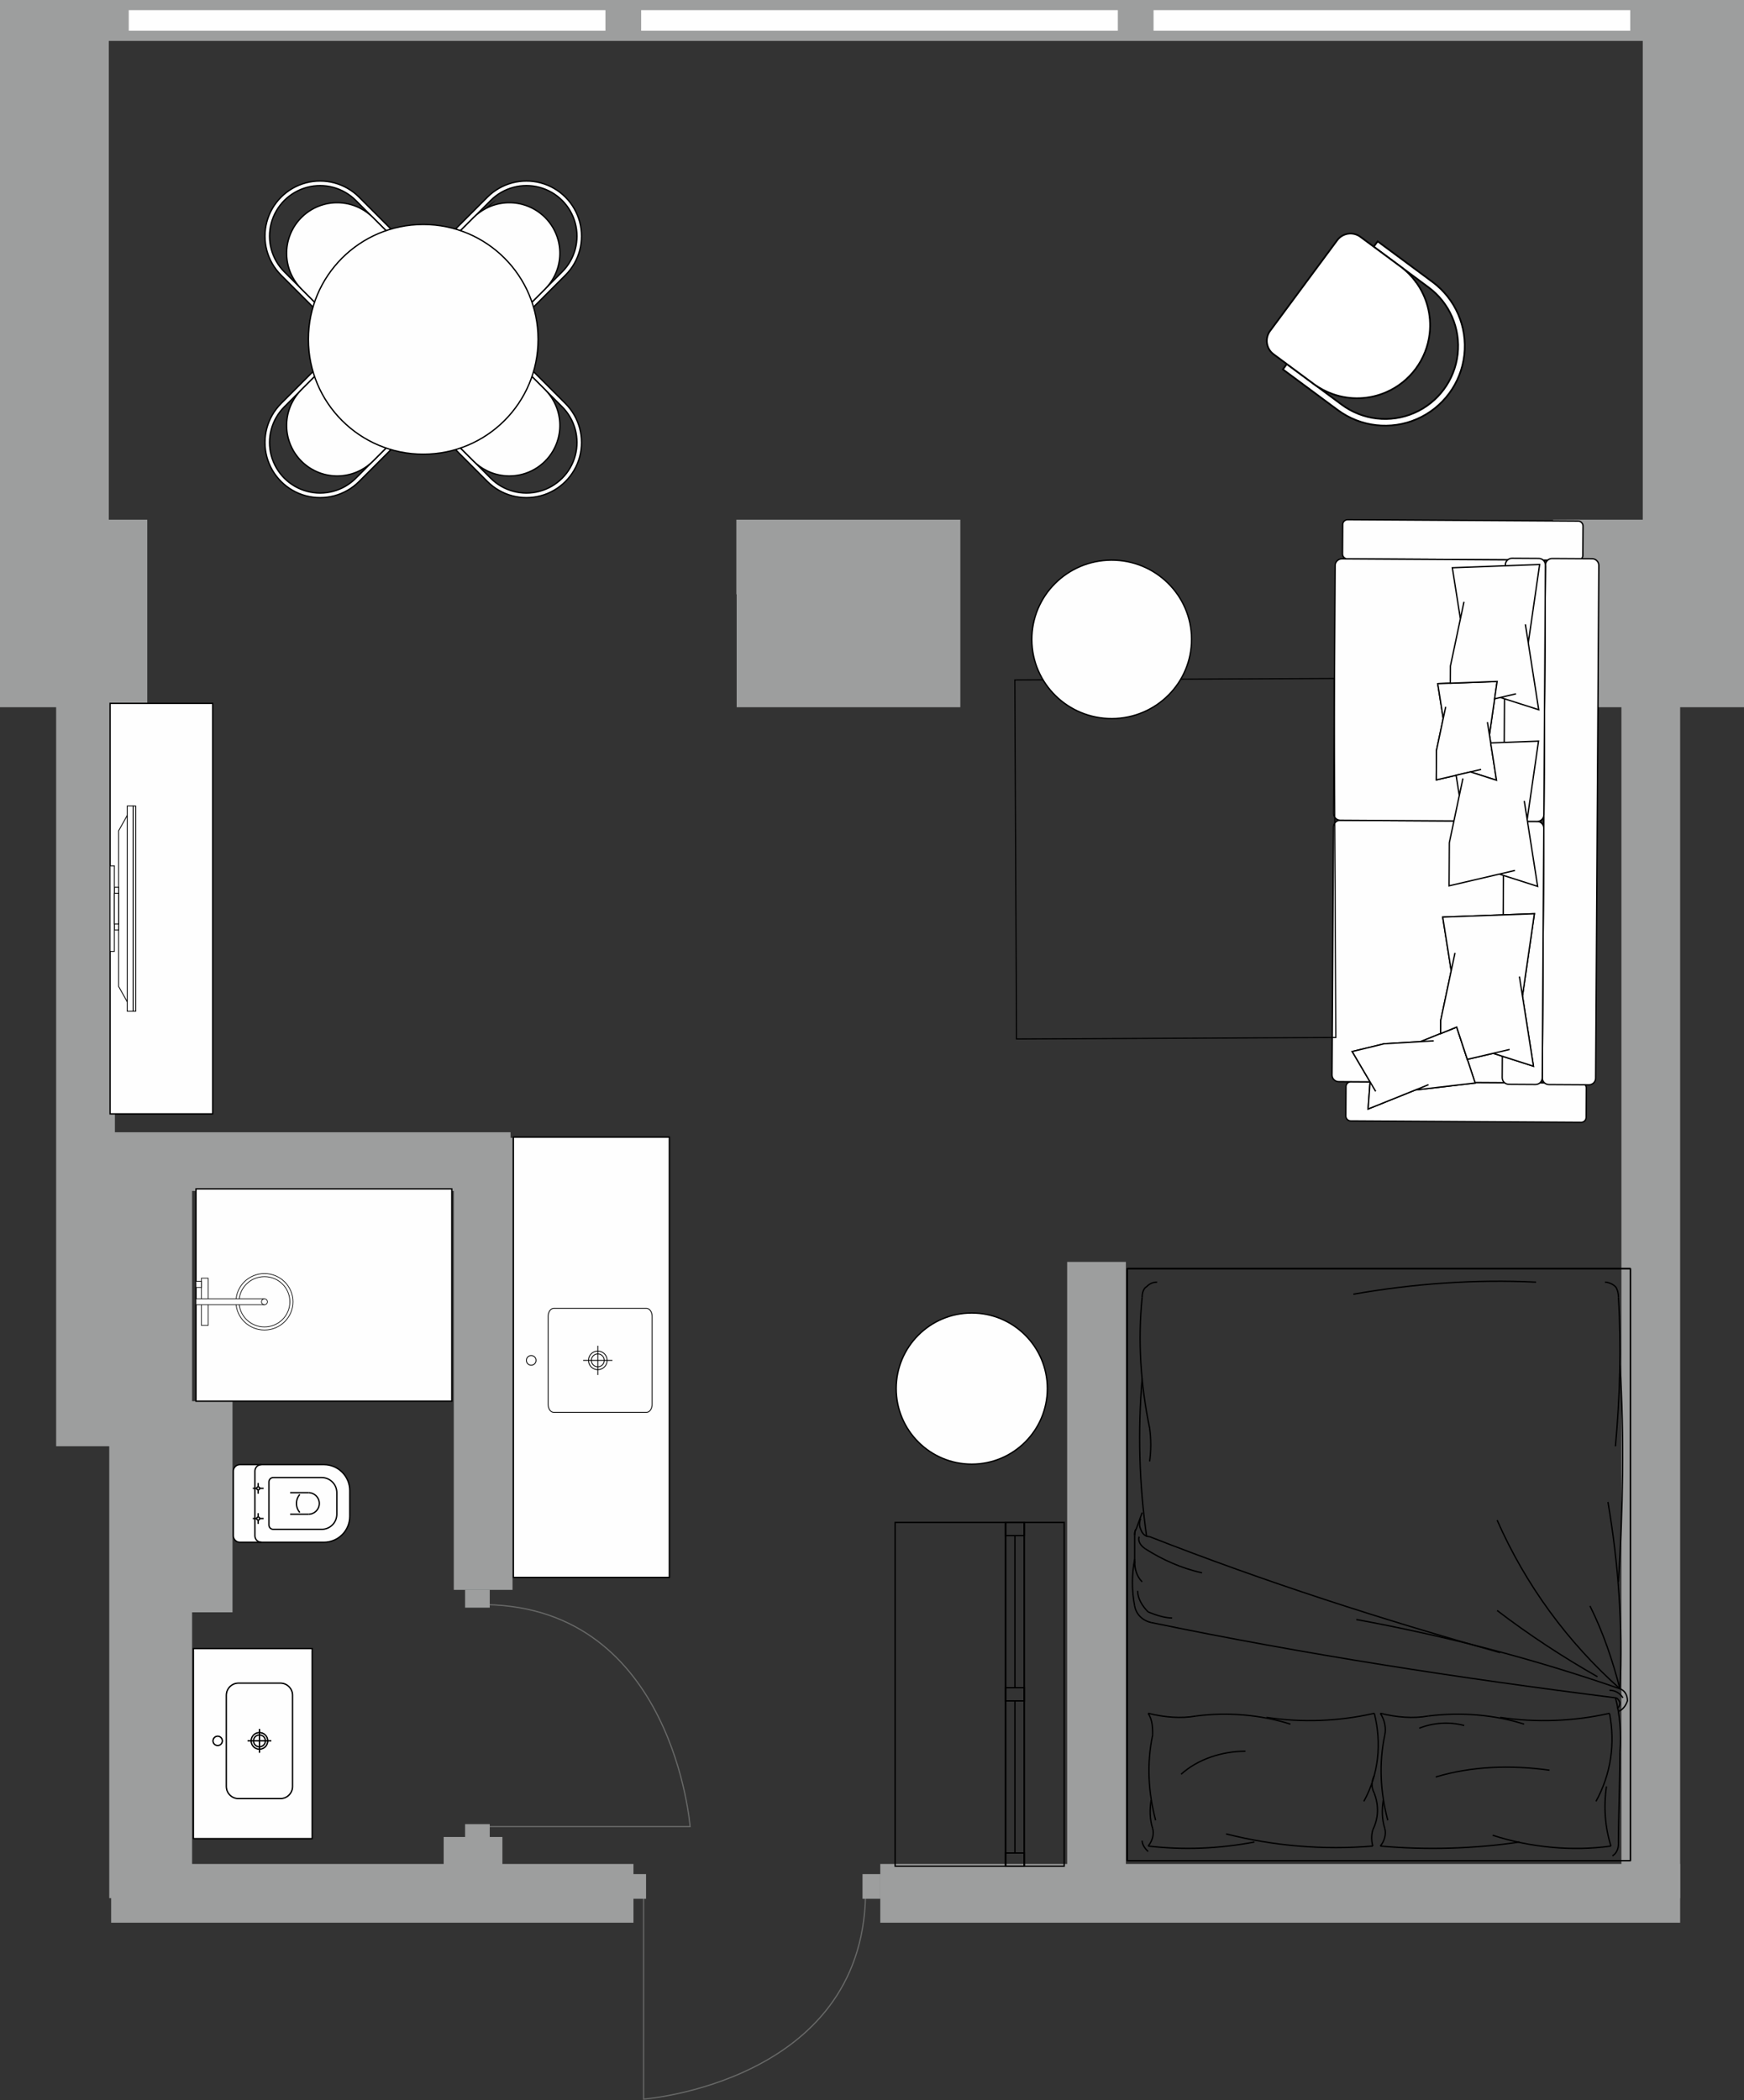 <?xml version="1.0" encoding="UTF-8"?>
<svg xmlns="http://www.w3.org/2000/svg" width="980" height="1180" viewBox="0 0 980 1180" fill="none">
  <rect x="0" y="0" width="980" height="1180" fill="#333333" stroke="none"/>
  <g clip-path="url(#clip0_298_7627)">
    <path fill-rule="evenodd" clip-rule="evenodd" d="M980 291.996V397.37H872.72V365.637V351.845V291.996H980ZM0 397.37V291.996H82.758V333.902V365.637V397.37H0ZM539.636 397.37H413.947V333.902H413.768V291.996H539.636V333.902V365.637V397.37Z" fill="#9D9E9E"></path>
    <path fill-rule="evenodd" clip-rule="evenodd" d="M355.961 1080.31H62.454V1047.3H355.961V1080.31Z" fill="#9D9E9E"></path>
    <path fill-rule="evenodd" clip-rule="evenodd" d="M944.12 1080.31H494.644V1047.3H944.12V1080.31Z" fill="#9D9E9E"></path>
    <path fill-rule="evenodd" clip-rule="evenodd" d="M282.312 1032.14V1063.16H249.309V1032.14H282.312Z" fill="#9D9E9E"></path>
    <path fill-rule="evenodd" clip-rule="evenodd" d="M287.999 639.297V893.29H254.996V639.297H287.999Z" fill="#9D9E9E"></path>
    <path fill-rule="evenodd" clip-rule="evenodd" d="M130.649 787.27V905.91H71.51V787.27H130.649Z" fill="#9D9E9E"></path>
    <path fill-rule="evenodd" clip-rule="evenodd" d="M107.947 1066.51V655.964H61.393V1066.51H107.947Z" fill="#9D9E9E"></path>
    <path fill-rule="evenodd" clip-rule="evenodd" d="M944.12 355.739V1066.51H911.12V355.739H944.12Z" fill="#9D9E9E"></path>
    <path fill-rule="evenodd" clip-rule="evenodd" d="M61.738 636.17H286.875V669.174H61.738V636.17Z" fill="#9D9E9E"></path>
    <path fill-rule="evenodd" clip-rule="evenodd" d="M0 22.994H980V0H0V22.994Z" fill="#9D9E9E"></path>
    <path fill-rule="evenodd" clip-rule="evenodd" d="M980 304.718H923.11V7.524H980V304.718Z" fill="#9D9E9E"></path>
    <path fill-rule="evenodd" clip-rule="evenodd" d="M64.557 377.779V812.59H31.553V377.779H64.557Z" fill="#9D9E9E"></path>
    <path fill-rule="evenodd" clip-rule="evenodd" d="M61.131 7.763V304.957H0V7.763H61.131Z" fill="#9D9E9E"></path>
    <path fill-rule="evenodd" clip-rule="evenodd" d="M632.66 709.02V1057.48H599.66V709.02H632.66Z" fill="#9D9E9E"></path>
    <path fill-rule="evenodd" clip-rule="evenodd" d="M288.469 886.3H376.13C376.13 803.82 376.13 721.36 376.13 638.884H288.469C288.469 721.36 288.469 803.82 288.469 886.3Z" fill="#FEFEFE" stroke="black" stroke-width="0.756" stroke-miterlimit="22.926"></path>
    <path fill-rule="evenodd" clip-rule="evenodd" d="M295.779 764.35C295.779 762.85 296.998 761.63 298.498 761.63C299.996 761.63 301.215 762.85 301.215 764.35C301.215 765.85 299.996 767.06 298.498 767.06C296.998 767.06 295.779 765.85 295.779 764.35Z" fill="#FEFEFE" stroke="black" stroke-width="0.472" stroke-miterlimit="22.926"></path>
    <path fill-rule="evenodd" clip-rule="evenodd" d="M308.002 789.06V739.63C308.002 737.15 309.416 735.13 311.145 735.13H363.303C365.03 735.13 366.445 737.15 366.445 739.63V789.06C366.445 791.54 365.03 793.57 363.303 793.57H311.145C309.416 793.57 308.002 791.54 308.002 789.06Z" fill="#FEFEFE" stroke="black" stroke-width="0.472" stroke-miterlimit="22.926"></path>
    <path fill-rule="evenodd" clip-rule="evenodd" d="M330.684 764.35C330.684 767.24 333.031 769.59 335.925 769.59C338.819 769.59 341.168 767.24 341.168 764.35C341.168 761.45 338.819 759.11 335.925 759.11C333.032 759.11 330.684 761.45 330.684 764.35Z" fill="#FEFEFE" stroke="black" stroke-width="0.472" stroke-miterlimit="22.926"></path>
    <path fill-rule="evenodd" clip-rule="evenodd" d="M332.302 764.35C332.302 766.35 333.925 767.97 335.924 767.97C337.926 767.97 339.551 766.35 339.551 764.35C339.551 762.34 337.926 760.72 335.924 760.72C333.925 760.72 332.302 762.34 332.302 764.35Z" fill="#FEFEFE" stroke="black" stroke-width="0.472" stroke-miterlimit="22.926"></path>
    <path d="M335.924 756.13V772.56" stroke="black" stroke-width="0.472" stroke-miterlimit="22.926"></path>
    <path d="M327.708 764.35H344.14" stroke="black" stroke-width="0.472" stroke-miterlimit="22.926"></path>
    <path fill-rule="evenodd" clip-rule="evenodd" d="M201.772 270.545L220.555 251.762L218.73 249.934L209.547 259.117L203.596 265.072L199.949 268.719C192.773 275.893 182.316 278.696 172.517 276.067C162.716 273.441 155.063 265.788 152.433 255.987C149.807 246.188 152.611 235.729 159.784 228.555L163.43 224.908L169.386 218.955L178.568 209.773L176.742 207.949L157.956 226.728C150.133 234.556 147.075 245.964 149.939 256.655C152.806 267.347 161.156 275.698 171.846 278.564C182.538 281.427 193.946 278.369 201.772 270.545Z" fill="#FEFEFE" stroke="black" stroke-width="0.756" stroke-miterlimit="22.926"></path>
    <path fill-rule="evenodd" clip-rule="evenodd" d="M202.648 264.192L202.684 264.159C202.671 264.168 202.66 264.181 202.648 264.192ZM209.547 259.118L218.73 249.935L223.293 245.372C224.504 244.162 225.183 242.52 225.183 240.808C225.183 239.095 224.502 237.455 223.293 236.243L192.259 205.21C189.738 202.688 185.652 202.688 183.131 205.21L178.568 209.773L169.386 218.956C167.335 221.005 165.644 223.32 164.334 225.811L164.343 225.82C164.334 225.833 164.32 225.845 164.311 225.854C161.048 232.082 160.161 239.401 162.032 246.387C164.66 256.188 172.315 263.841 182.116 266.469C189.1 268.34 196.421 267.455 202.647 264.192C202.663 264.183 202.676 264.175 202.691 264.168C205.184 262.858 207.5 261.165 209.547 259.118Z" fill="#FEFEFE" stroke="black" stroke-width="0.756" stroke-miterlimit="22.926"></path>
    <path fill-rule="evenodd" clip-rule="evenodd" d="M317.721 226.728L298.94 207.945L297.114 209.773L306.295 218.956L312.248 224.908L315.897 228.554C323.071 235.729 325.873 246.188 323.245 255.986C320.62 265.787 312.964 273.442 303.163 276.068C293.366 278.695 282.905 275.893 275.731 268.72L272.084 265.072L266.132 259.116L256.95 249.935L255.125 251.761L273.906 270.546C281.734 278.37 293.141 281.428 303.832 278.565C314.524 275.698 322.875 267.346 325.74 256.655C328.604 245.964 325.547 234.556 317.721 226.728Z" fill="#FEFEFE" stroke="black" stroke-width="0.756" stroke-miterlimit="22.926"></path>
    <path fill-rule="evenodd" clip-rule="evenodd" d="M311.368 225.854L311.336 225.82C311.345 225.832 311.359 225.845 311.368 225.854ZM306.295 218.953L297.114 209.772L292.549 205.209C291.338 203.998 289.698 203.319 287.986 203.319C286.272 203.319 284.63 203.998 283.421 205.209L252.387 236.243C249.866 238.762 249.866 242.85 252.387 245.371L256.95 249.934L266.131 259.115C268.181 261.163 270.496 262.856 272.988 264.168L273 264.158C273.009 264.168 273.021 264.179 273.032 264.189C279.26 267.453 286.577 268.336 293.565 266.467C303.365 263.84 311.019 256.186 313.645 246.385C315.516 239.402 314.631 232.08 311.368 225.852C311.361 225.837 311.353 225.824 311.345 225.809C310.033 223.316 308.34 221.001 306.295 218.953Z" fill="#FEFEFE" stroke="black" stroke-width="0.756" stroke-miterlimit="22.926"></path>
    <path fill-rule="evenodd" clip-rule="evenodd" d="M273.906 110.781L255.123 129.562L256.95 131.39L266.131 122.207L272.084 116.255L275.731 112.607C282.905 105.434 293.366 102.63 303.163 105.256C312.963 107.883 320.62 115.537 323.245 125.34C325.873 135.137 323.069 145.598 315.897 152.769L312.248 156.419L306.295 162.37L297.114 171.555L298.938 173.378L317.721 154.595C325.547 146.769 328.604 135.363 325.74 124.67C322.875 113.98 314.523 105.627 303.832 102.763C293.141 99.899 281.733 102.956 273.906 110.782V110.781Z" fill="#FEFEFE" stroke="black" stroke-width="0.756" stroke-miterlimit="22.926"></path>
    <path fill-rule="evenodd" clip-rule="evenodd" d="M273.032 117.134L272.998 117.166C273.008 117.157 273.021 117.143 273.032 117.134ZM266.132 122.207L256.95 131.389L252.387 135.953C251.174 137.165 250.495 138.805 250.495 140.517C250.495 142.23 251.176 143.87 252.387 145.082L283.421 176.115C285.942 178.637 290.028 178.637 292.549 176.115L297.114 171.552L306.295 162.369C308.341 160.322 310.034 158.005 311.345 155.514L311.336 155.505C311.345 155.492 311.355 155.482 311.368 155.471C314.631 149.243 315.516 141.924 313.645 134.938C311.018 125.137 303.364 117.484 293.563 114.856C286.577 112.985 279.258 113.87 273.032 117.132C273.015 117.14 273.002 117.149 272.986 117.157C270.495 118.467 268.178 120.158 266.131 122.207H266.132Z" fill="#FEFEFE" stroke="black" stroke-width="0.756" stroke-miterlimit="22.926"></path>
    <path fill-rule="evenodd" clip-rule="evenodd" d="M157.957 154.594L176.742 173.379L178.568 171.554L169.385 162.369L163.431 156.418L159.785 152.77C152.61 145.597 149.808 135.136 152.433 125.341C155.061 115.54 162.714 107.883 172.516 105.255C182.317 102.629 192.774 105.433 199.949 112.606L203.595 116.254L209.547 122.206L218.73 131.389L220.554 129.561L201.772 110.78C193.946 102.954 182.54 99.897 171.847 102.761C161.153 105.625 152.804 113.978 149.94 124.668C147.076 135.36 150.133 146.767 157.957 154.593V154.594Z" fill="#FEFEFE" stroke="black" stroke-width="0.756" stroke-miterlimit="22.926"></path>
    <path fill-rule="evenodd" clip-rule="evenodd" d="M164.31 155.47L164.344 155.504C164.335 155.495 164.321 155.481 164.31 155.47ZM169.385 162.371L178.568 171.554L183.131 176.117C184.342 177.328 185.982 178.007 187.696 178.007C189.406 178.007 191.048 177.326 192.259 176.117L223.293 145.083C225.814 142.562 225.814 138.476 223.293 135.955L218.73 131.39L209.547 122.209C207.499 120.16 205.183 118.469 202.692 117.159L202.682 117.168C202.669 117.159 202.659 117.145 202.648 117.136C196.421 113.871 189.101 112.984 182.115 114.857C172.316 117.484 164.659 125.138 162.033 134.941C160.162 141.923 161.05 149.244 164.31 155.472C164.319 155.487 164.327 155.5 164.335 155.516C165.645 158.008 167.336 160.323 169.385 162.371Z" fill="#FEFEFE" stroke="black" stroke-width="0.756" stroke-miterlimit="22.926"></path>
    <path fill-rule="evenodd" clip-rule="evenodd" d="M237.839 126.12C273.486 126.12 302.383 155.015 302.383 190.663C302.383 226.31 273.486 255.207 237.839 255.207C202.193 255.207 173.296 226.31 173.296 190.663C173.296 155.015 202.193 126.12 237.839 126.12Z" fill="#FEFEFE" stroke="black" stroke-width="0.756" stroke-miterlimit="22.926"></path>
    <path d="M646.01 863.4C710.82 888.79 776.47 909.94 842.96 928.56" stroke="black" stroke-width="0.756" stroke-miterlimit="22.926" stroke-linejoin="bevel"></path>
    <path d="M646.86 911.64C732.7 929.41 820.23 942.95 907.76 953.94" stroke="black" stroke-width="0.756" stroke-miterlimit="22.926" stroke-linejoin="bevel"></path>
    <path d="M633.39 1045.48H916.18V712.79H633.39V1045.48Z" stroke="black" stroke-width="0.756" stroke-miterlimit="22.926" stroke-linejoin="bevel"></path>
    <path d="M916.18 1045.48H633.39" stroke="black" stroke-width="0.756" stroke-miterlimit="22.926" stroke-linejoin="bevel"></path>
    <path d="M910.29 948.87C911.97 913.33 909.45 878.64 903.55 843.94" stroke="black" stroke-width="0.756" stroke-miterlimit="22.926" stroke-linejoin="bevel"></path>
    <path d="M909.45 888.79C911.97 848.17 912.81 807.56 910.29 766.94" stroke="black" stroke-width="0.756" stroke-miterlimit="22.926" stroke-linejoin="bevel"></path>
    <path d="M841.27 854.1C857.26 890.48 880.83 922.64 910.29 948.87" stroke="black" stroke-width="0.756" stroke-miterlimit="22.926" stroke-linejoin="bevel"></path>
    <path d="M907.76 812.63C910.29 784.71 911.13 756.79 909.45 728.87" stroke="black" stroke-width="0.756" stroke-miterlimit="22.926" stroke-linejoin="bevel"></path>
    <path d="M863.16 720.4C828.65 718.71 794.14 721.25 760.48 727.17" stroke="black" stroke-width="0.756" stroke-miterlimit="22.926" stroke-linejoin="bevel"></path>
    <path d="M909.45 728.87C909.45 726.33 908.6 723.79 907.76 722.94C906.08 721.25 903.55 720.4 901.87 720.4" stroke="black" stroke-width="0.756" stroke-miterlimit="22.926" stroke-linejoin="bevel"></path>
    <path d="M910.29 984.41C910.29 1001.33 909.45 1019.1 909.45 1036.02" stroke="black" stroke-width="0.756" stroke-miterlimit="22.926" stroke-linejoin="bevel"></path>
    <path d="M910.29 948.87C861.47 931.94 812.66 919.25 762.16 909.95" stroke="black" stroke-width="0.756" stroke-miterlimit="22.926" stroke-linejoin="bevel"></path>
    <path d="M841.27 904.87C858.95 918.41 878.31 931.1 897.66 942.1" stroke="black" stroke-width="0.756" stroke-miterlimit="22.926" stroke-linejoin="bevel"></path>
    <path d="M910.29 948.87C906.08 932.79 901.03 917.56 893.45 902.33" stroke="black" stroke-width="0.756" stroke-miterlimit="22.926" stroke-linejoin="bevel"></path>
    <path d="M910.29 984.41C911.13 974.25 910.29 963.25 907.76 953.94" stroke="black" stroke-width="0.756" stroke-miterlimit="22.926" stroke-linejoin="bevel"></path>
    <path d="M911.97 953.94C910.29 951.41 907.76 949.71 904.4 949.71" stroke="black" stroke-width="0.756" stroke-miterlimit="22.926" stroke-linejoin="bevel"></path>
    <path d="M909.45 961.56C911.97 960.71 913.65 958.18 914.5 955.64C914.5 952.25 912.81 949.71 910.29 948.87" stroke="black" stroke-width="0.756" stroke-miterlimit="22.926" stroke-linejoin="bevel"></path>
    <path d="M908.6 959.87C910.29 959.02 910.29 957.33 910.29 956.48C909.45 954.79 908.6 953.94 907.76 953.94" stroke="black" stroke-width="0.756" stroke-miterlimit="22.926" stroke-linejoin="bevel"></path>
    <path d="M906.08 1042.79C908.6 1041.1 909.44 1038.56 909.44 1036.02" stroke="black" stroke-width="0.756" stroke-miterlimit="22.926" stroke-linejoin="bevel"></path>
    <path d="M637.6 862.56V878.64" stroke="black" stroke-width="0.756" stroke-miterlimit="22.926" stroke-linejoin="bevel"></path>
    <path d="M637.6 876.95C637.6 881.18 638.44 885.41 641.81 888.79" stroke="black" stroke-width="0.756" stroke-miterlimit="22.926" stroke-linejoin="bevel"></path>
    <path d="M637.6 876.1C635.91 884.56 635.91 893.87 637.6 902.33" stroke="black" stroke-width="0.756" stroke-miterlimit="22.926" stroke-linejoin="bevel"></path>
    <path d="M643.49 870.17C652.75 876.1 663.69 881.18 675.47 883.71" stroke="black" stroke-width="0.756" stroke-miterlimit="22.926" stroke-linejoin="bevel"></path>
    <path d="M641.81 728.87C639.28 753.41 640.96 777.95 646.01 802.48" stroke="black" stroke-width="0.756" stroke-miterlimit="22.926" stroke-linejoin="bevel"></path>
    <path d="M650.22 720.4C647.7 720.4 646.01 721.25 644.33 722.94C642.65 723.79 641.81 726.33 641.81 728.87" stroke="black" stroke-width="0.756" stroke-miterlimit="22.926" stroke-linejoin="bevel"></path>
    <path d="M641.81 774.56C639.28 804.18 640.12 833.79 644.33 863.4" stroke="black" stroke-width="0.756" stroke-miterlimit="22.926" stroke-linejoin="bevel"></path>
    <path d="M646.01 821.1C646.86 815.17 646.86 808.41 646.01 802.48" stroke="black" stroke-width="0.756" stroke-miterlimit="22.926" stroke-linejoin="bevel"></path>
    <path d="M638.44 859.18L641.81 849.86" stroke="black" stroke-width="0.756" stroke-miterlimit="22.926" stroke-linejoin="bevel"></path>
    <path d="M638.44 859.18C637.6 860.02 637.6 861.71 637.6 862.56" stroke="black" stroke-width="0.756" stroke-miterlimit="22.926" stroke-linejoin="bevel"></path>
    <path d="M640.97 853.25C640.12 854.94 640.12 857.48 640.97 859.18C641.81 861.71 643.49 863.4 646.01 863.4" stroke="black" stroke-width="0.756" stroke-miterlimit="22.926" stroke-linejoin="bevel"></path>
    <path d="M638.44 859.18C637.6 860.02 637.6 861.71 637.6 862.56" stroke="black" stroke-width="0.756" stroke-miterlimit="22.926" stroke-linejoin="bevel"></path>
    <path d="M640.12 863.4C639.28 865.95 640.96 868.48 643.49 870.17" stroke="black" stroke-width="0.756" stroke-miterlimit="22.926" stroke-linejoin="bevel"></path>
    <path d="M645.17 905.71C649.38 907.41 654.43 909.1 658.64 909.1" stroke="black" stroke-width="0.756" stroke-miterlimit="22.926" stroke-linejoin="bevel"></path>
    <path d="M637.6 902.33C638.44 907.41 642.65 910.79 646.86 911.64" stroke="black" stroke-width="0.756" stroke-miterlimit="22.926" stroke-linejoin="bevel"></path>
    <path d="M639.28 893.87C639.28 898.1 641.81 902.33 645.17 905.71" stroke="black" stroke-width="0.756" stroke-miterlimit="22.926" stroke-linejoin="bevel"></path>
    <path d="M688.94 1030.4C715.87 1037.25 743.64 1039.53 771.42 1037.25" stroke="black" stroke-width="0.756" stroke-miterlimit="22.926" stroke-linejoin="bevel"></path>
    <path d="M711.66 964.93C731.86 967.98 752.06 967.22 772.26 962.65" stroke="black" stroke-width="0.756" stroke-miterlimit="22.926" stroke-linejoin="bevel"></path>
    <path d="M870.73 994.62C848.85 991.58 826.96 992.34 806.77 998.43" stroke="black" stroke-width="0.756" stroke-miterlimit="22.926" stroke-linejoin="bevel"></path>
    <path d="M772.26 997.66C770.58 1000.71 770.58 1004.51 772.26 1007.56" stroke="black" stroke-width="0.756" stroke-miterlimit="22.926" stroke-linejoin="bevel"></path>
    <path d="M766.37 1012.13C774.78 996.9 776.47 979.4 772.26 962.65" stroke="black" stroke-width="0.756" stroke-miterlimit="22.926" stroke-linejoin="bevel"></path>
    <path d="M778.15 974.83C774.78 990.82 775.63 1006.8 779.83 1022.78" stroke="black" stroke-width="0.756" stroke-miterlimit="22.926" stroke-linejoin="bevel"></path>
    <path d="M896.82 1012.13C905.24 996.9 907.76 979.4 904.4 962.65" stroke="black" stroke-width="0.756" stroke-miterlimit="22.926" stroke-linejoin="bevel"></path>
    <path d="M856.42 968.74C839.59 963.41 821.08 961.89 802.56 964.17" stroke="black" stroke-width="0.756" stroke-miterlimit="22.926" stroke-linejoin="bevel"></path>
    <path d="M842.96 964.93C863.16 967.98 884.2 967.22 904.4 962.65" stroke="black" stroke-width="0.756" stroke-miterlimit="22.926" stroke-linejoin="bevel"></path>
    <path d="M778.15 974.83C778.99 971.03 778.15 966.46 775.63 962.65" stroke="black" stroke-width="0.756" stroke-miterlimit="22.926" stroke-linejoin="bevel"></path>
    <path d="M775.63 962.65C784.88 964.93 794.14 965.69 802.56 964.17" stroke="black" stroke-width="0.756" stroke-miterlimit="22.926" stroke-linejoin="bevel"></path>
    <path d="M822.76 969.5C814.34 967.22 805.08 967.98 797.51 971.03" stroke="black" stroke-width="0.756" stroke-miterlimit="22.926" stroke-linejoin="bevel"></path>
    <path d="M775.63 1037.25C801.72 1039.53 828.65 1038.77 853.9 1034.97" stroke="black" stroke-width="0.756" stroke-miterlimit="22.926" stroke-linejoin="bevel"></path>
    <path d="M902.71 1003.75C901.03 1015.17 901.87 1026.59 905.24 1037.25" stroke="black" stroke-width="0.756" stroke-miterlimit="22.926" stroke-linejoin="bevel"></path>
    <path d="M838.75 1031.16C859.79 1038.01 883.35 1040.29 905.24 1037.25" stroke="black" stroke-width="0.756" stroke-miterlimit="22.926" stroke-linejoin="bevel"></path>
    <path d="M771.42 1028.11C774.78 1021.27 774.78 1014.41 772.26 1007.56" stroke="black" stroke-width="0.756" stroke-miterlimit="22.926" stroke-linejoin="bevel"></path>
    <path d="M777.31 1011.37C776.47 1016.7 776.47 1022.02 778.15 1027.35" stroke="black" stroke-width="0.756" stroke-miterlimit="22.926" stroke-linejoin="bevel"></path>
    <path d="M771.42 1028.11C770.58 1031.16 770.58 1034.2 771.42 1037.25" stroke="black" stroke-width="0.756" stroke-miterlimit="22.926" stroke-linejoin="bevel"></path>
    <path d="M775.63 1037.25C778.15 1034.2 778.99 1030.4 778.15 1027.35" stroke="black" stroke-width="0.756" stroke-miterlimit="22.926" stroke-linejoin="bevel"></path>
    <path d="M647.7 974.83C644.33 990.82 645.17 1006.8 649.38 1022.78" stroke="black" stroke-width="0.756" stroke-miterlimit="22.926" stroke-linejoin="bevel"></path>
    <path d="M699.88 983.96C686.41 983.96 672.95 988.53 663.69 996.9" stroke="black" stroke-width="0.756" stroke-miterlimit="22.926" stroke-linejoin="bevel"></path>
    <path d="M725.13 968.74C708.29 963.41 689.78 961.89 672.1 964.17" stroke="black" stroke-width="0.756" stroke-miterlimit="22.926" stroke-linejoin="bevel"></path>
    <path d="M647.7 974.83C647.7 971.03 647.7 966.46 645.17 962.65" stroke="black" stroke-width="0.756" stroke-miterlimit="22.926" stroke-linejoin="bevel"></path>
    <path d="M645.17 962.65C654.43 964.93 663.69 965.69 672.1 964.17" stroke="black" stroke-width="0.756" stroke-miterlimit="22.926" stroke-linejoin="bevel"></path>
    <path d="M645.17 1037.25C665.37 1039.53 684.73 1038.77 704.93 1034.97" stroke="black" stroke-width="0.756" stroke-miterlimit="22.926" stroke-linejoin="bevel"></path>
    <path d="M646.86 1011.37C646.01 1016.7 646.01 1022.02 647.7 1027.35" stroke="black" stroke-width="0.756" stroke-miterlimit="22.926" stroke-linejoin="bevel"></path>
    <path d="M645.17 1037.25C647.7 1034.2 648.54 1030.4 647.7 1027.35" stroke="black" stroke-width="0.756" stroke-miterlimit="22.926" stroke-linejoin="bevel"></path>
    <path d="M641.81 1034.2C641.81 1036.49 643.49 1038.77 645.17 1040.29" stroke="black" stroke-width="0.756" stroke-miterlimit="22.926" stroke-linejoin="bevel"></path>
    <path d="M633.39 1045.48H916.18V712.79H633.39V1045.48Z" stroke="black" stroke-width="0.756" stroke-miterlimit="22.926" stroke-linejoin="bevel"></path>
    <path fill-rule="evenodd" clip-rule="evenodd" d="M503 1048.53V855.42H565.062V1048.53H503Z" stroke="black" stroke-width="0.756" stroke-miterlimit="22.926"></path>
    <path fill-rule="evenodd" clip-rule="evenodd" d="M565.062 1048.53V855.42H575.55V1048.53H565.062Z" stroke="black" stroke-width="0.756" stroke-miterlimit="22.926"></path>
    <path fill-rule="evenodd" clip-rule="evenodd" d="M565.062 955.68V948.27H575.55V955.68H565.062Z" stroke="black" stroke-width="0.756" stroke-miterlimit="22.926"></path>
    <path fill-rule="evenodd" clip-rule="evenodd" d="M565.062 1048.53V1041.13H575.55V1048.53H565.062Z" stroke="black" stroke-width="0.756" stroke-miterlimit="22.926"></path>
    <path fill-rule="evenodd" clip-rule="evenodd" d="M565.062 862.82V855.42H575.55V862.82H565.062Z" stroke="black" stroke-width="0.756" stroke-miterlimit="22.926"></path>
    <path d="M570.304 1041.13V955.68" stroke="black" stroke-width="0.756" stroke-miterlimit="22.926"></path>
    <path d="M570.304 948.27V862.82" stroke="black" stroke-width="0.756" stroke-miterlimit="22.926"></path>
    <path fill-rule="evenodd" clip-rule="evenodd" d="M598 1048.53V855.42H575.55V1048.53H598Z" stroke="black" stroke-width="0.756" stroke-miterlimit="22.926"></path>
    <path fill-rule="evenodd" clip-rule="evenodd" d="M503.594 780.19C503.594 803.64 522.609 822.66 546.061 822.66C569.515 822.66 588.53 803.64 588.53 780.19C588.53 756.74 569.515 737.73 546.061 737.73C522.609 737.73 503.594 756.74 503.594 780.19Z" fill="#FEFEFE" stroke="black" stroke-width="0.756" stroke-miterlimit="22.926"></path>
    <path fill-rule="evenodd" clip-rule="evenodd" d="M110.125 668.019H253.881V787.27H110.125V668.019Z" fill="#FEFEFE" stroke="black" stroke-width="0.756" stroke-miterlimit="22.926"></path>
    <path fill-rule="evenodd" clip-rule="evenodd" d="M115.447 720.71H113.183V723.72H115.447V720.71Z" fill="#FEFEFE" stroke="black" stroke-width="0.378" stroke-miterlimit="22.926"></path>
    <path fill-rule="evenodd" clip-rule="evenodd" d="M113.185 718.16H116.957V744.7H113.185V718.16Z" fill="#FEFEFE" stroke="black" stroke-width="0.378" stroke-miterlimit="22.926"></path>
    <path fill-rule="evenodd" clip-rule="evenodd" d="M164.632 731.43C164.632 722.67 157.457 715.57 148.61 715.57C139.758 715.57 132.585 722.67 132.585 731.43C132.585 740.19 139.758 747.29 148.61 747.29C157.457 747.29 164.632 740.19 164.632 731.43Z" fill="#FEFEFE" stroke="black" stroke-width="0.378" stroke-miterlimit="22.926"></path>
    <path fill-rule="evenodd" clip-rule="evenodd" d="M162.888 731.43C162.888 723.63 156.493 717.3 148.609 717.3C140.725 717.3 134.33 723.63 134.33 731.43C134.33 739.24 140.725 745.56 148.609 745.56C156.493 745.56 162.888 739.24 162.888 731.43Z" fill="#FEFEFE" stroke="black" stroke-width="0.378" stroke-miterlimit="22.926"></path>
    <path fill-rule="evenodd" clip-rule="evenodd" d="M148.61 729.78H110.125V733.08H148.61V729.78Z" fill="#FEFEFE" stroke="black" stroke-width="0.378" stroke-miterlimit="22.926"></path>
    <path fill-rule="evenodd" clip-rule="evenodd" d="M150.275 731.43C150.275 730.52 149.53 729.78 148.609 729.78C147.687 729.78 146.939 730.52 146.939 731.43C146.939 732.34 147.688 733.08 148.609 733.08C149.53 733.08 150.275 732.34 150.275 731.43Z" fill="#FEFEFE" stroke="black" stroke-width="0.378" stroke-miterlimit="22.926"></path>
    <path fill-rule="evenodd" clip-rule="evenodd" d="M113.183 719.89H110.125V723.36H113.183V719.89Z" fill="#FEFEFE" stroke="black" stroke-width="0.378" stroke-miterlimit="22.926"></path>
    <path fill-rule="evenodd" clip-rule="evenodd" d="M175.423 1033.08V926.27H108.669V1033.08H175.423Z" fill="#FEFEFE" stroke="black" stroke-width="0.756" stroke-miterlimit="22.926"></path>
    <path fill-rule="evenodd" clip-rule="evenodd" d="M119.697 978.14C119.697 976.69 120.871 975.51 122.321 975.51C123.771 975.51 124.946 976.69 124.946 978.14C124.946 979.59 123.771 980.76 122.321 980.76C120.87 980.76 119.697 979.59 119.697 978.14ZM141.115 978.14C141.115 975.56 143.208 973.47 145.786 973.47C148.368 973.47 150.46 975.56 150.46 978.14C150.46 980.72 148.368 982.81 145.786 982.81C143.208 982.81 141.115 980.72 141.115 978.14ZM142.45 978.14C142.45 976.29 143.943 974.8 145.786 974.8C147.631 974.8 149.127 976.29 149.127 978.14C149.127 979.98 147.631 981.48 145.786 981.48C143.943 981.48 142.45 979.98 142.45 978.14ZM164.393 1003.77V952.5C164.393 948.76 161.331 945.7 157.587 945.7H133.985C130.241 945.7 127.175 948.76 127.175 952.5L127.177 1003.77C127.177 1007.52 130.24 1010.58 133.984 1010.58H157.587C161.332 1010.58 164.393 1007.52 164.393 1003.77Z" fill="#FEFEFE"></path>
    <path d="M139.113 978.14H152.462M145.786 984.81V971.46M119.697 978.14C119.697 976.69 120.871 975.51 122.321 975.51C123.771 975.51 124.946 976.69 124.946 978.14C124.946 979.59 123.771 980.76 122.321 980.76C120.87 980.76 119.697 979.59 119.697 978.14ZM141.115 978.14C141.115 975.56 143.208 973.47 145.786 973.47C148.368 973.47 150.46 975.56 150.46 978.14C150.46 980.72 148.368 982.81 145.786 982.81C143.208 982.81 141.115 980.72 141.115 978.14ZM142.45 978.14C142.45 976.29 143.943 974.8 145.786 974.8C147.631 974.8 149.127 976.29 149.127 978.14C149.127 979.98 147.631 981.48 145.786 981.48C143.943 981.48 142.45 979.98 142.45 978.14ZM164.393 1003.77V952.5C164.393 948.76 161.331 945.7 157.587 945.7H133.985C130.241 945.7 127.175 948.76 127.175 952.5L127.177 1003.77C127.177 1007.52 130.24 1010.58 133.984 1010.58H157.587C161.332 1010.58 164.393 1007.52 164.393 1003.77Z" stroke="black" stroke-width="0.756" stroke-miterlimit="22.926"></path>
    <path d="M139.113 978.14H152.462M145.788 984.81V971.46M119.697 978.14C119.697 976.69 120.871 975.51 122.321 975.51C123.771 975.51 124.946 976.69 124.946 978.14C124.946 979.59 123.771 980.76 122.321 980.76C120.87 980.76 119.697 979.59 119.697 978.14ZM141.115 978.14C141.115 975.56 143.208 973.47 145.786 973.47C148.368 973.47 150.46 975.56 150.46 978.14C150.46 980.72 148.368 982.81 145.786 982.81C143.208 982.81 141.115 980.72 141.115 978.14ZM142.45 978.14C142.45 976.29 143.943 974.8 145.786 974.8C147.631 974.8 149.127 976.29 149.127 978.14C149.127 979.98 147.631 981.48 145.786 981.48C143.943 981.48 142.45 979.98 142.45 978.14ZM164.395 1003.77V952.5C164.395 948.76 161.334 945.7 157.589 945.7H133.985C130.243 945.7 127.178 948.76 127.178 952.5L127.179 1003.77C127.179 1007.52 130.243 1010.58 133.985 1010.58H157.589C161.335 1010.58 164.395 1007.52 164.395 1003.77Z" stroke="black" stroke-width="0.378" stroke-miterlimit="22.926"></path>
    <path fill-rule="evenodd" clip-rule="evenodd" d="M196.542 852.01V837.47C196.542 833.62 195.005 829.92 192.276 827.19C189.545 824.46 185.863 822.93 182.003 822.93H134.755C133.792 822.94 132.867 823.32 132.185 824C131.504 824.69 131.121 825.61 131.121 826.57V862.92C131.122 863.88 131.508 864.8 132.19 865.49C132.871 866.17 133.792 866.55 134.755 866.55H182.003C185.863 866.55 189.561 865.01 192.29 862.28C195.016 859.55 196.548 855.87 196.542 852.01Z" fill="#FEFEFE" stroke="black" stroke-width="0.756" stroke-miterlimit="22.926" stroke-linejoin="bevel"></path>
    <path fill-rule="evenodd" clip-rule="evenodd" d="M189.273 850.8V838.69C189.273 836.44 188.379 834.28 186.784 832.69C185.192 831.09 183.044 830.2 180.794 830.2H153.534C152.892 830.2 152.274 830.46 151.819 830.92C151.366 831.37 151.112 831.98 151.112 832.63V856.86C151.112 857.5 151.368 858.12 151.822 858.57C152.279 859.03 152.892 859.28 153.534 859.28H180.794C183.044 859.28 185.201 858.39 186.792 856.79C188.384 855.2 189.275 853.05 189.273 850.8Z" fill="#FEFEFE" stroke="black" stroke-width="0.756" stroke-miterlimit="22.926" stroke-linejoin="bevel"></path>
    <path d="M173.377 850.8C176.722 850.8 179.434 848.09 179.434 844.74C179.434 841.4 176.722 838.69 173.377 838.69" stroke="black" stroke-width="0.756" stroke-miterlimit="22.926" stroke-linejoin="bevel"></path>
    <path d="M173.377 838.69H163.034" stroke="black" stroke-width="0.756" stroke-miterlimit="22.926" stroke-linejoin="bevel"></path>
    <path d="M173.377 850.8H163.034" stroke="black" stroke-width="0.756" stroke-miterlimit="22.926" stroke-linejoin="bevel"></path>
    <path d="M168.479 839.67C165.937 842.57 165.937 846.91 168.479 849.82" stroke="black" stroke-width="0.756" stroke-miterlimit="22.926" stroke-linejoin="bevel"></path>
    <path d="M146.871 822.93C145.905 822.94 144.981 823.32 144.298 824C143.617 824.69 143.236 825.6 143.236 826.57V862.91C143.236 863.88 143.619 864.8 144.304 865.49C144.986 866.17 145.906 866.55 146.871 866.55" stroke="black" stroke-width="0.756" stroke-miterlimit="22.926" stroke-linejoin="bevel"></path>
    <path d="M142.067 836.26H148.107" stroke="black" stroke-width="0.756" stroke-miterlimit="22.926" stroke-linejoin="bevel"></path>
    <path d="M145.087 839.28V833.24" stroke="black" stroke-width="0.756" stroke-miterlimit="22.926" stroke-linejoin="bevel"></path>
    <path fill-rule="evenodd" clip-rule="evenodd" d="M145.087 835.41C144.619 835.41 144.24 835.79 144.24 836.26C144.24 836.73 144.619 837.11 145.087 837.11C145.557 837.11 145.936 836.73 145.936 836.26C145.936 835.79 145.557 835.41 145.087 835.41Z" fill="#FEFEFE" stroke="black" stroke-width="0.756" stroke-miterlimit="22.926" stroke-linejoin="bevel"></path>
    <path d="M142.067 853.22H148.107" stroke="black" stroke-width="0.756" stroke-miterlimit="22.926" stroke-linejoin="bevel"></path>
    <path d="M145.087 850.2V856.24" stroke="black" stroke-width="0.756" stroke-miterlimit="22.926" stroke-linejoin="bevel"></path>
    <path fill-rule="evenodd" clip-rule="evenodd" d="M145.087 852.37C144.619 852.37 144.24 852.75 144.24 853.22C144.24 853.69 144.619 854.07 145.087 854.07C145.557 854.07 145.936 853.69 145.936 853.22C145.936 852.75 145.557 852.37 145.087 852.37Z" fill="#FEFEFE" stroke="black" stroke-width="0.756" stroke-miterlimit="22.926" stroke-linejoin="bevel"></path>
    <path fill-rule="evenodd" clip-rule="evenodd" d="M751.73 230.37L720.9 207.543L723.12 204.549L738.19 215.705L747.96 222.94L753.95 227.376C765.73 236.095 781.26 237.869 794.7 232.03C808.14 226.191 817.44 213.626 819.11 199.069C820.77 184.509 814.54 170.168 802.76 161.447L796.78 157.015L787 149.779L771.93 138.62L774.15 135.625L804.98 158.452C817.83 167.965 824.62 183.607 822.81 199.492C821 215.371 810.85 229.079 796.19 235.449C781.52 241.819 764.58 239.883 751.73 230.37Z" fill="white" stroke="black" stroke-width="0.945" stroke-miterlimit="22.926"></path>
    <path fill-rule="evenodd" clip-rule="evenodd" d="M749.13 221.485L749.07 221.445C749.09 221.458 749.11 221.471 749.13 221.485ZM738.19 215.706L723.12 204.55L715.62 199.001C713.64 197.532 712.32 195.329 711.95 192.882C711.59 190.436 712.21 187.947 713.68 185.962L751.4 135.019C754.46 130.88 760.3 130.01 764.44 133.074L771.93 138.621L787 149.779C790.37 152.27 793.27 155.215 795.68 158.496L795.67 158.515C795.69 158.528 795.7 158.542 795.72 158.555C801.71 166.756 804.53 177.022 803.35 187.401C801.68 201.958 792.38 214.524 778.94 220.362C769.36 224.523 758.71 224.817 749.13 221.485C749.1 221.479 749.08 221.468 749.06 221.46C745.22 220.118 741.55 218.197 738.19 215.706Z" fill="white"></path>
    <path d="M749.13 221.485L749.07 221.445C749.09 221.458 749.11 221.471 749.13 221.485ZM749.13 221.485C758.71 224.817 769.36 224.523 778.94 220.362C792.38 214.524 801.68 201.958 803.35 187.401C804.53 177.022 801.71 166.756 795.72 158.555C795.7 158.542 795.69 158.528 795.67 158.515L795.68 158.496C793.27 155.215 790.37 152.27 787 149.779L771.93 138.621L764.44 133.074C760.3 130.01 754.46 130.88 751.4 135.019L713.68 185.962C712.21 187.947 711.59 190.436 711.95 192.882C712.32 195.329 713.64 197.532 715.62 199.001L723.12 204.55L738.19 215.706C741.55 218.197 745.22 220.118 749.06 221.46C749.08 221.468 749.1 221.479 749.13 221.485Z" stroke="black" stroke-width="0.945" stroke-miterlimit="22.926"></path>
    <path fill-rule="evenodd" clip-rule="evenodd" d="M757.31 291.996L886.79 292.784C888.31 292.794 889.55 294.041 889.55 295.556L889.44 312.082C889.43 313.595 888.18 314.827 886.65 314.817L757.17 314.029C755.64 314.02 754.4 312.772 754.41 311.259L754.51 294.734C754.52 293.219 755.78 291.987 757.31 291.996Z" fill="#FEFEFE" stroke="black" stroke-width="0.756" stroke-miterlimit="22.926"></path>
    <path fill-rule="evenodd" clip-rule="evenodd" d="M759.15 607.783L888.63 608.571C890.16 608.581 891.4 609.827 891.39 611.341L891.28 627.865C891.27 629.381 890.02 630.61 888.49 630.6L759.01 629.812C757.48 629.803 756.24 628.559 756.25 627.042L756.35 610.519C756.36 609.004 757.62 607.774 759.15 607.783Z" fill="#FEFEFE" stroke="black" stroke-width="0.756" stroke-miterlimit="22.926"></path>
    <path fill-rule="evenodd" clip-rule="evenodd" d="M866.63 605.632L868.41 317.507C868.42 315.46 870.12 313.797 872.18 313.809L894.69 313.947C896.75 313.959 898.43 315.644 898.42 317.69L896.63 605.816C896.62 607.867 894.92 609.528 892.86 609.515L870.35 609.379C868.29 609.365 866.61 607.682 866.63 605.632Z" fill="#FEFEFE" stroke="black" stroke-width="0.756" stroke-miterlimit="22.926"></path>
    <path fill-rule="evenodd" clip-rule="evenodd" d="M866.63 604.714L867.49 465.292C867.51 463.243 865.83 461.559 863.77 461.546L753.13 460.873C751.06 460.86 749.36 462.522 749.35 464.572L748.49 603.996C748.48 606.042 750.15 607.725 752.22 607.736L862.86 608.411C864.92 608.424 866.62 606.762 866.63 604.714Z" fill="#FEFEFE" stroke="black" stroke-width="0.756" stroke-miterlimit="22.926"></path>
    <path fill-rule="evenodd" clip-rule="evenodd" d="M868.4 318.424L867.54 457.85C867.53 459.898 865.83 461.561 863.77 461.547L753.13 460.874C751.06 460.861 749.39 459.179 749.4 457.13L750.26 317.704C750.27 315.658 751.97 313.997 754.03 314.009L864.67 314.683C866.74 314.695 868.42 316.376 868.4 318.424Z" fill="#FEFEFE" stroke="black" stroke-width="0.756" stroke-miterlimit="22.926"></path>
    <path fill-rule="evenodd" clip-rule="evenodd" d="M866.63 605.632L867.49 465.292C867.51 463.243 865.83 461.559 863.77 461.546L848.76 461.455C846.7 461.444 845 463.106 844.99 465.154L844.12 605.496C844.11 607.547 845.78 609.229 847.85 609.24L862.85 609.333C864.91 609.345 866.61 607.683 866.63 605.632Z" fill="#FEFEFE" stroke="black" stroke-width="0.756" stroke-miterlimit="22.926"></path>
    <path fill-rule="evenodd" clip-rule="evenodd" d="M868.41 317.507L867.54 457.849C867.53 459.898 865.83 461.559 863.77 461.545L848.76 461.454C846.7 461.443 845.02 459.762 845.03 457.712L845.9 317.368C845.91 315.322 847.61 313.658 849.68 313.672L864.68 313.763C866.74 313.776 868.42 315.459 868.41 317.507Z" fill="#FEFEFE" stroke="black" stroke-width="0.756" stroke-miterlimit="22.926"></path>
    <path fill-rule="evenodd" clip-rule="evenodd" d="M839.86 392.642L841.28 382.88L814.97 383.861L807.9 384.124L810.99 403.658L810.52 405.92L807.18 421.7L807.08 438.194L818.22 435.591L826.27 433.71L840.93 438.4L837.65 417.412L836.94 412.843L837.92 406.087L839.86 392.642Z" fill="#FEFEFE" stroke="black" stroke-width="0.756" stroke-miterlimit="22.926"></path>
    <path fill-rule="evenodd" clip-rule="evenodd" d="M807.9 384.124L810.99 403.658L812.37 397.148L807.18 421.7L807.08 438.194L832.27 432.311L826.27 433.71L840.93 438.4L835.83 405.747L836.94 412.843L841.28 382.88L807.9 384.124Z" fill="#FEFEFE" stroke="black" stroke-width="0.756" stroke-miterlimit="22.926"></path>
    <path fill-rule="evenodd" clip-rule="evenodd" d="M816.1 318.991L820.64 347.709L822.66 338.135L815.03 374.228L814.97 383.861L841.28 382.88L839.86 392.642L851.91 389.83L843.1 391.884L864.65 398.777L857.15 350.776L858.78 361.212L865.16 317.166L816.1 318.991Z" fill="#FEFEFE" stroke="black" stroke-width="0.756" stroke-miterlimit="22.926"></path>
    <path fill-rule="evenodd" clip-rule="evenodd" d="M818.22 435.591L820.02 446.954L822.05 437.38L814.42 473.474L814.27 497.722L851.29 489.076L842.49 491.133L864.04 498.026L856.53 450.025L858.16 460.458L864.54 416.413L837.65 417.414L840.93 438.4L826.27 433.71L818.22 435.591Z" fill="#FEFEFE" stroke="black" stroke-width="0.756" stroke-miterlimit="22.926"></path>
    <path fill-rule="evenodd" clip-rule="evenodd" d="M809.55 580.7L798.26 585.26L777.72 586.482L759.85 590.826L765.43 600.312L769.89 607.885L768.78 623.101L795.34 612.42L828.92 608.496L826.34 600.681L824.53 595.211L818.55 577.068L809.55 580.7Z" fill="#FEFEFE" stroke="black" stroke-width="0.756" stroke-miterlimit="22.926"></path>
    <path fill-rule="evenodd" clip-rule="evenodd" d="M818.55 577.068L798.26 585.26L805.67 584.82L777.72 586.482L759.85 590.826L773.02 613.213L769.89 607.885L768.78 623.101L802.71 609.455L795.34 612.42L828.92 608.496L818.55 577.068Z" fill="#FEFEFE" stroke="black" stroke-width="0.756" stroke-miterlimit="22.926"></path>
    <path fill-rule="evenodd" clip-rule="evenodd" d="M824.53 595.211L839.06 591.819L846.54 594.211L861.68 599.053L855.51 559.617L862.21 513.381L847.03 513.947L810.71 515.298L815.48 545.444L809.59 573.282L809.55 580.7L818.55 577.068L824.53 595.211Z" fill="#FEFEFE" stroke="black" stroke-width="0.756" stroke-miterlimit="22.926"></path>
    <path fill-rule="evenodd" clip-rule="evenodd" d="M810.71 515.298L815.48 545.444L817.6 535.393L809.59 573.282L809.55 580.702L818.55 577.068L824.53 595.211L848.31 589.658L839.06 591.819L861.68 599.053L853.8 548.664L855.51 559.617L862.21 513.381L810.71 515.298Z" fill="#FEFEFE" stroke="black" stroke-width="0.756" stroke-miterlimit="22.926"></path>
    <path fill-rule="evenodd" clip-rule="evenodd" d="M750.63 582.943L571.208 583.773L570.258 382.043L749.68 381.212L750.63 582.943Z" stroke="black" stroke-width="0.64" stroke-miterlimit="22.926"></path>
    <path fill-rule="evenodd" clip-rule="evenodd" d="M669.57 359.024C669.45 334.442 649.27 314.6 624.48 314.716C599.69 314.83 579.7 334.859 579.81 359.442C579.93 384.029 600.11 403.863 624.9 403.749C649.69 403.634 669.69 383.614 669.57 359.024Z" fill="#FEFEFE" stroke="black" stroke-width="0.756" stroke-miterlimit="22.926"></path>
    <path fill-rule="evenodd" clip-rule="evenodd" d="M119.522 395.207H61.859C61.859 472.09 61.859 548.975 61.859 625.856H119.522C119.522 548.975 119.522 472.09 119.522 395.207Z" fill="#FEFEFE" stroke="black" stroke-width="0.756" stroke-miterlimit="22.926"></path>
    <path fill-rule="evenodd" clip-rule="evenodd" d="M74.802 452.884V568.182H76.285V452.884H74.802Z" fill="white" stroke="black" stroke-width="0.472" stroke-miterlimit="22.926"></path>
    <path fill-rule="evenodd" clip-rule="evenodd" d="M74.799 452.859V568.182H71.504V452.859H74.799Z" fill="white" stroke="black" stroke-width="0.472" stroke-miterlimit="22.926"></path>
    <path fill-rule="evenodd" clip-rule="evenodd" d="M66.669 466.778V554.266L71.504 562.907V458.135L66.669 466.778Z" fill="white" stroke="black" stroke-width="0.472" stroke-miterlimit="22.926"></path>
    <path fill-rule="evenodd" clip-rule="evenodd" d="M64.263 498.501H66.669V522.542H64.263V498.501Z" fill="white" stroke="black" stroke-width="0.472" stroke-miterlimit="22.926"></path>
    <path fill-rule="evenodd" clip-rule="evenodd" d="M64.263 486.481H61.859V534.563H64.263V486.481Z" fill="white" stroke="black" stroke-width="0.472" stroke-miterlimit="22.926"></path>
    <path fill-rule="evenodd" clip-rule="evenodd" d="M64.263 501.906H66.669V519.135H64.263V501.906Z" fill="white" stroke="black" stroke-width="0.472" stroke-miterlimit="22.926"></path>
    <path fill-rule="evenodd" clip-rule="evenodd" d="M72.357 5.718H340.205V17.278H72.357V5.718Z" fill="#FEFEFE"></path>
    <path fill-rule="evenodd" clip-rule="evenodd" d="M360.289 5.718H628.14V17.278H360.289V5.718Z" fill="#FEFEFE"></path>
    <path fill-rule="evenodd" clip-rule="evenodd" d="M648.22 5.718H916.07V17.278H648.22V5.718Z" fill="#FEFEFE"></path>
    <path d="M273.294 1026.31H387.783C387.783 1026.31 378.467 903.52 273.294 901.6" stroke="#686968" stroke-width="0.672" stroke-miterlimit="22.926"></path>
    <path d="M261.341 1034.93V1024.92H275.203V1034.93H261.341Z" fill="#9D9E9E"></path>
    <path d="M261.341 903.29V893.29H275.203V903.29H261.341Z" fill="#9D9E9E"></path>
    <path d="M361.648 1064.94V1179.43C361.648 1179.43 484.441 1170.12 486.359 1064.94" stroke="#686968" stroke-width="0.672" stroke-miterlimit="22.926"></path>
    <path d="M353.035 1052.99H363.037V1066.85H353.035V1052.99Z" fill="#9D9E9E"></path>
    <path d="M484.672 1052.99H494.674V1066.85H484.672V1052.99Z" fill="#9D9E9E"></path>
  </g>
  <defs>
    <clipPath id="clip0_298_7627">
      <rect width="980" height="1180" fill="white"></rect>
    </clipPath>
  </defs>
</svg>
